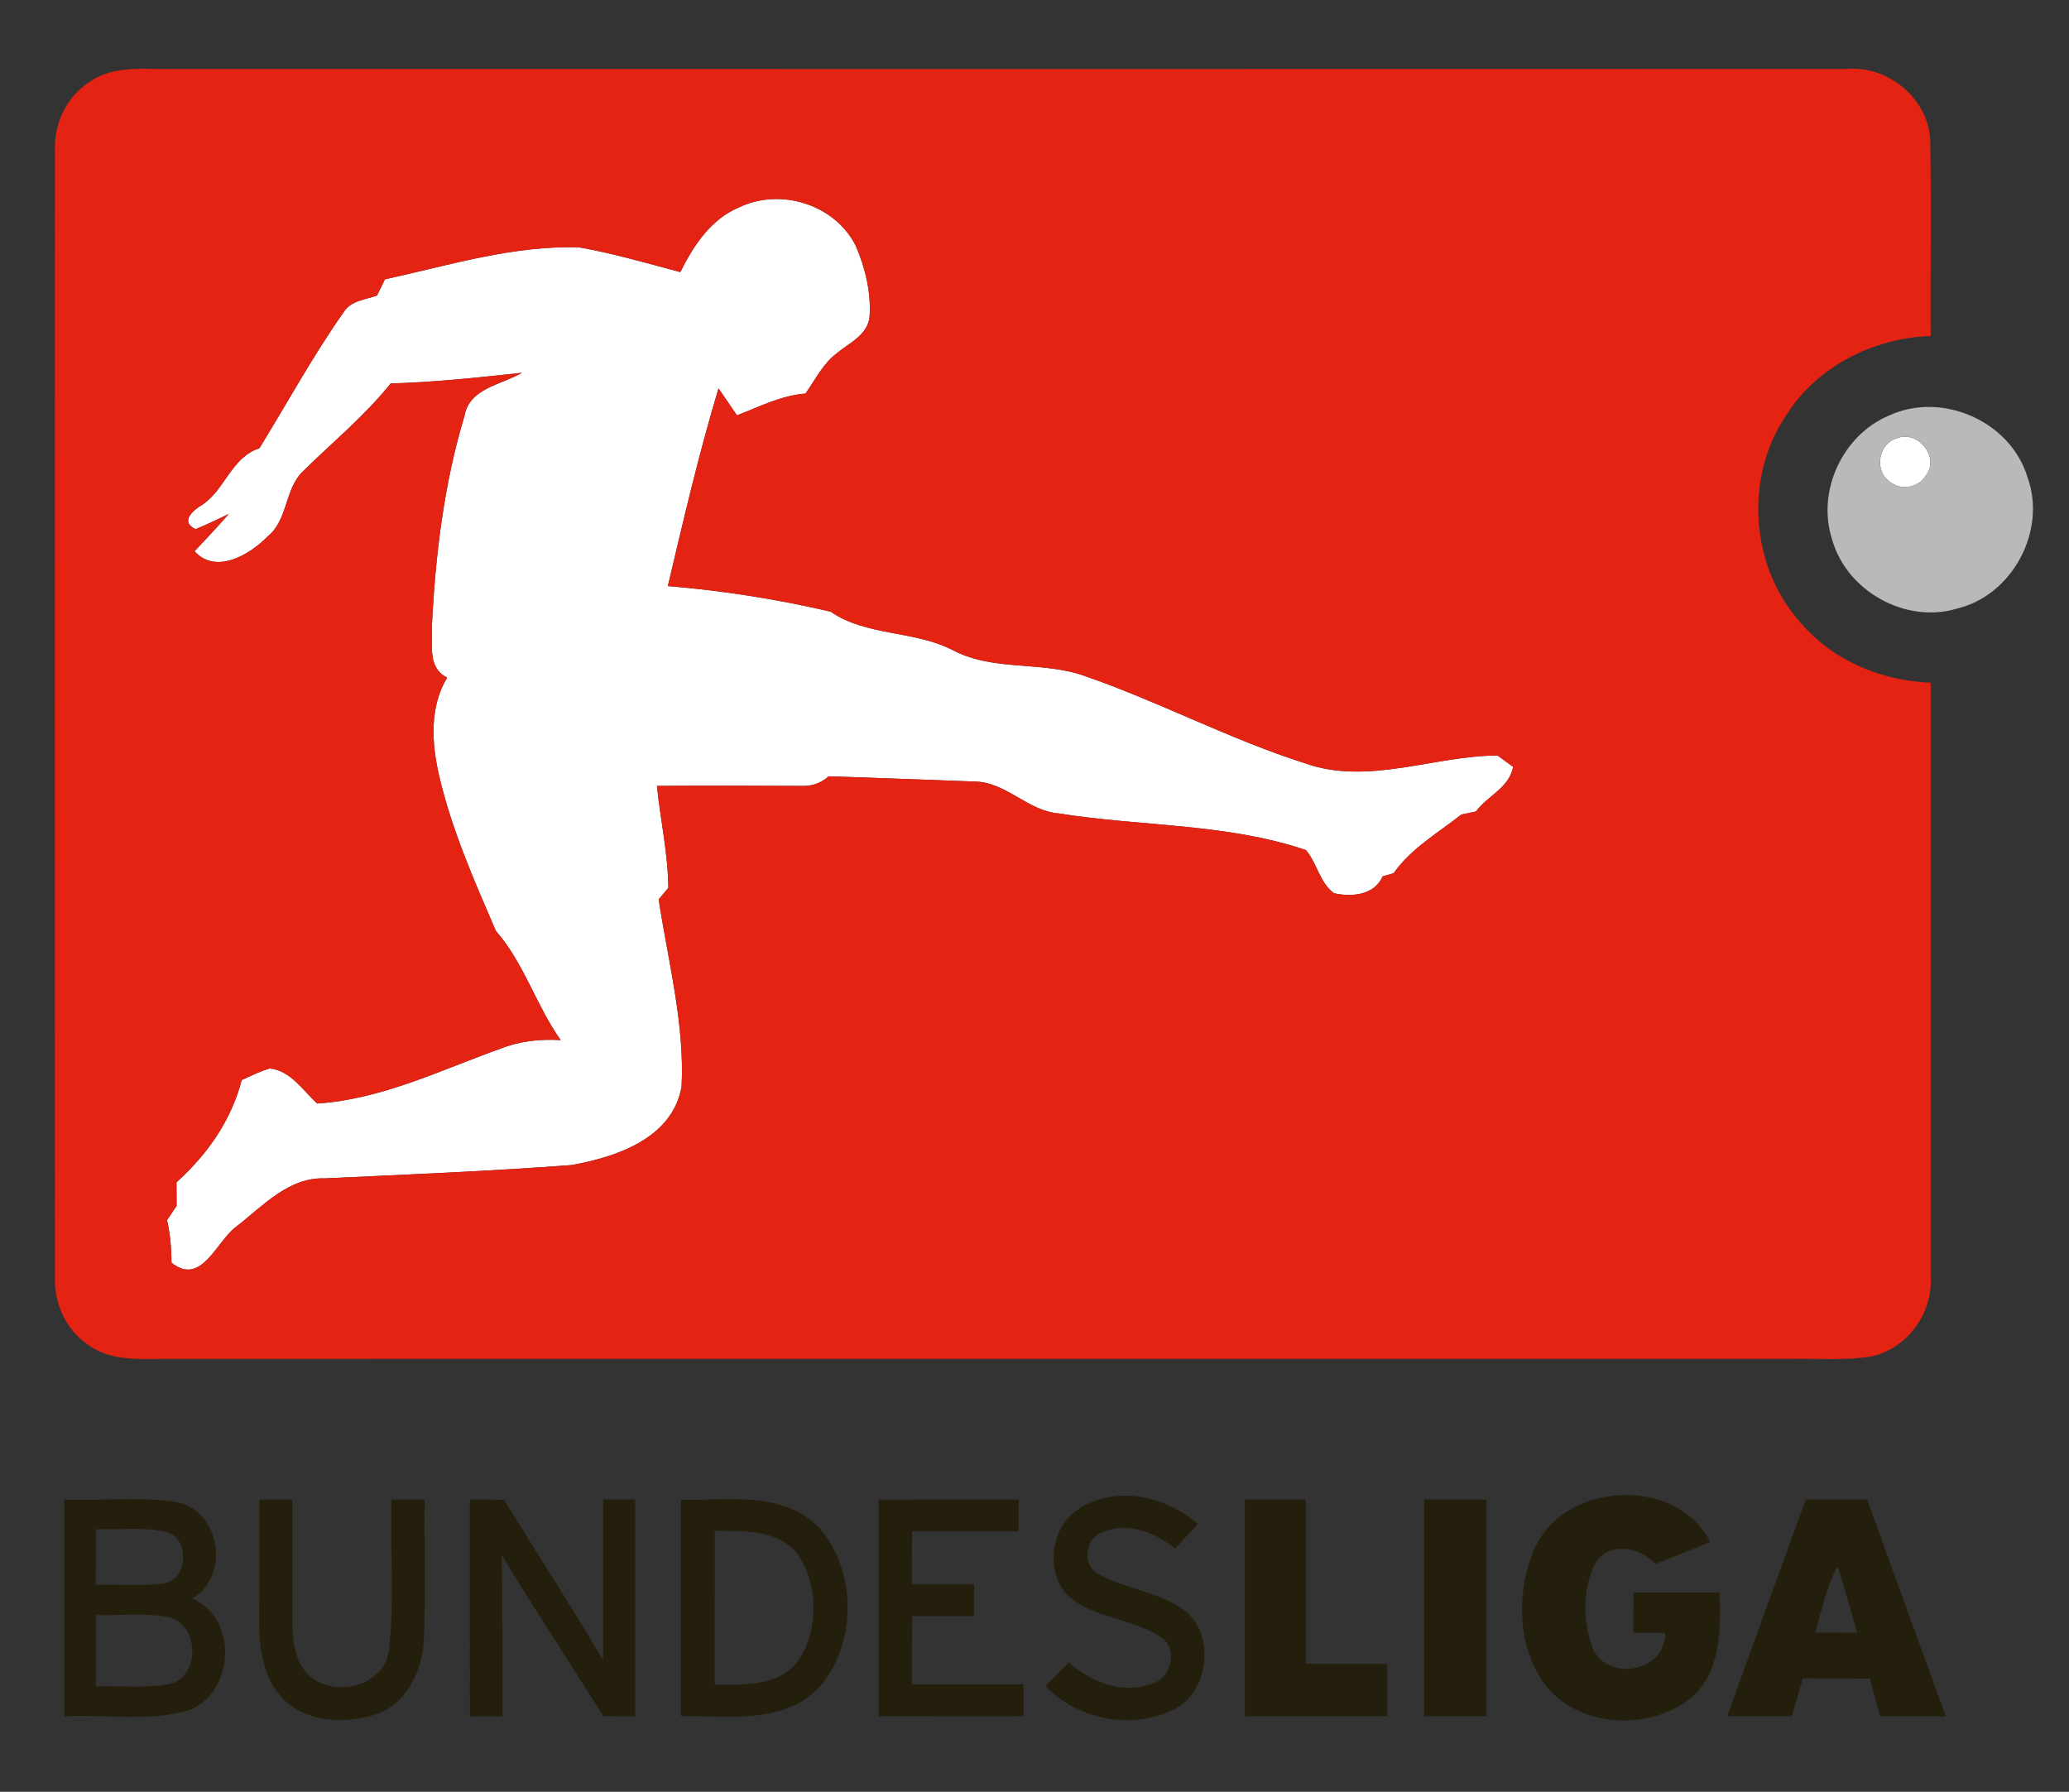 <svg xmlns="http://www.w3.org/2000/svg" width="261pt" height="226pt" viewBox="0 0 261 226"><rect x="0" y="0" width="261" height="226" fill="#333333" stroke="none"/><g id="#ffffffff"><path fill="#ffffff" opacity="1.00" d=" M 93.20 26.17 C 98.43 23.63 105.36 25.77 107.97 31.04 C 109.15 33.80 109.89 36.86 109.70 39.88 C 109.51 42.24 107.16 43.22 105.57 44.55 C 103.82 45.86 102.84 47.89 101.61 49.64 C 98.54 49.88 95.79 51.30 92.97 52.39 C 92.19 51.26 91.41 50.12 90.64 48.99 C 88.16 57.21 86.22 65.57 84.25 73.92 C 91.15 74.50 98.04 75.57 104.78 77.15 C 109.27 80.23 115.14 79.51 119.97 81.89 C 125.18 84.75 131.32 83.32 136.78 85.24 C 146.22 88.50 155.09 93.24 164.61 96.27 C 172.58 99.10 180.83 95.32 188.91 95.29 C 189.41 95.65 190.39 96.37 190.88 96.73 C 190.35 99.42 187.66 100.35 186.19 102.35 C 185.73 102.45 184.80 102.64 184.34 102.74 C 181.38 105.08 178.01 107.00 175.80 110.14 C 175.46 110.24 174.77 110.44 174.42 110.54 C 173.37 112.92 170.52 113.16 168.29 112.67 C 166.47 111.34 166.15 108.88 164.74 107.22 C 154.68 103.82 143.93 104.26 133.56 102.60 C 129.65 102.29 126.93 98.65 122.99 98.58 C 116.84 98.36 110.69 98.11 104.54 97.92 C 103.53 98.80 102.36 99.20 101.04 99.13 C 94.98 99.11 88.93 99.07 82.87 99.13 C 83.31 103.42 84.27 107.67 84.31 111.98 C 84.01 112.34 83.39 113.07 83.09 113.44 C 84.28 121.26 86.38 129.09 85.98 137.05 C 84.85 143.57 77.75 145.94 72.10 146.95 C 61.73 147.73 51.34 148.14 40.96 148.63 C 36.40 148.46 33.09 152.18 29.76 154.75 C 27.25 156.64 25.41 162.27 21.63 159.27 C 21.63 157.46 21.47 155.66 21.07 153.90 C 21.37 153.45 21.98 152.54 22.28 152.09 C 22.28 151.35 22.26 149.87 22.26 149.13 C 26.14 145.62 29.17 141.34 30.49 136.23 C 31.64 135.69 32.79 135.15 34.00 134.76 C 36.65 135.02 38.20 137.53 40.01 139.19 C 48.17 138.65 55.58 134.97 63.15 132.26 C 65.56 131.31 68.15 131.03 70.73 131.19 C 67.62 126.81 66.12 121.49 62.56 117.43 C 59.81 111.06 56.98 104.65 55.40 97.87 C 54.45 93.76 54.15 89.21 56.41 85.46 C 53.91 84.28 54.58 81.27 54.48 79.03 C 54.91 70.07 56.00 61.05 58.60 52.44 C 59.21 48.94 63.27 48.54 65.84 47.02 C 60.33 47.62 54.82 48.21 49.28 48.37 C 46.02 52.43 41.99 55.74 38.30 59.37 C 35.85 61.61 36.39 65.58 33.73 67.69 C 31.50 69.98 27.22 72.50 24.54 69.53 C 26.00 67.98 27.46 66.43 28.86 64.82 C 27.48 65.51 26.09 66.15 24.67 66.74 C 22.60 65.78 24.46 64.28 25.57 63.63 C 28.42 61.68 29.20 57.69 32.73 56.53 C 36.25 50.80 39.48 44.87 43.36 39.36 C 44.27 37.91 46.10 37.80 47.56 37.27 C 47.81 36.76 48.31 35.74 48.56 35.23 C 56.63 33.47 64.72 30.93 73.07 31.20 C 77.37 31.96 81.60 33.20 85.82 34.32 C 87.47 31.00 89.65 27.66 93.20 26.17 Z"></path><path fill="#ffffff" opacity="1.00" d=" M 239.30 55.28 C 241.88 54.20 244.73 57.64 242.98 59.92 C 242.09 61.54 239.64 61.96 238.30 60.68 C 236.38 59.29 237.00 55.88 239.30 55.28 Z"></path></g><g id="#e42313ff"><path fill="#e42313" opacity="1.00" d=" M 11.37 10.28 C 14.50 8.12 18.49 8.81 22.07 8.70 C 92.37 8.72 162.68 8.72 232.99 8.70 C 238.28 8.23 243.47 12.62 243.50 17.99 C 243.64 26.12 243.51 34.25 243.55 42.38 C 236.34 42.63 229.20 46.20 225.32 52.39 C 219.96 60.28 220.81 71.67 227.27 78.68 C 231.32 83.38 237.42 85.88 243.55 86.11 C 243.56 111.07 243.56 136.04 243.55 161.01 C 243.86 165.62 240.56 170.17 236.00 171.10 C 232.69 171.62 229.33 171.34 225.99 171.39 C 157.99 171.40 89.98 171.37 21.98 171.40 C 18.40 171.31 14.42 171.92 11.31 169.75 C 8.39 167.91 6.79 164.44 6.93 161.03 C 6.92 113.68 6.91 66.33 6.93 18.98 C 6.79 15.55 8.45 12.12 11.37 10.28 M 93.20 26.17 C 89.65 27.66 87.47 31.00 85.82 34.32 C 81.60 33.20 77.37 31.96 73.07 31.20 C 64.72 30.93 56.63 33.47 48.56 35.23 C 48.31 35.74 47.81 36.76 47.56 37.27 C 46.10 37.80 44.27 37.91 43.36 39.36 C 39.48 44.87 36.25 50.80 32.73 56.53 C 29.20 57.69 28.42 61.68 25.57 63.63 C 24.46 64.28 22.60 65.78 24.67 66.74 C 26.09 66.15 27.48 65.51 28.86 64.82 C 27.46 66.43 26.00 67.98 24.54 69.53 C 27.22 72.50 31.50 69.98 33.73 67.69 C 36.39 65.58 35.85 61.61 38.30 59.37 C 41.99 55.74 46.02 52.43 49.28 48.37 C 54.82 48.21 60.33 47.62 65.84 47.02 C 63.27 48.54 59.21 48.94 58.60 52.44 C 56.00 61.05 54.91 70.07 54.48 79.03 C 54.58 81.27 53.91 84.28 56.41 85.46 C 54.15 89.21 54.45 93.76 55.40 97.87 C 56.98 104.65 59.81 111.06 62.56 117.43 C 66.12 121.49 67.62 126.81 70.73 131.19 C 68.15 131.03 65.56 131.31 63.15 132.26 C 55.58 134.97 48.17 138.65 40.01 139.19 C 38.20 137.53 36.65 135.02 34.00 134.76 C 32.79 135.15 31.64 135.69 30.49 136.23 C 29.17 141.34 26.14 145.62 22.26 149.13 C 22.26 149.87 22.28 151.35 22.28 152.09 C 21.98 152.54 21.37 153.45 21.07 153.90 C 21.47 155.66 21.63 157.46 21.63 159.27 C 25.41 162.27 27.25 156.64 29.76 154.75 C 33.09 152.18 36.40 148.46 40.96 148.63 C 51.34 148.14 61.73 147.73 72.10 146.95 C 77.75 145.94 84.85 143.57 85.98 137.05 C 86.38 129.09 84.28 121.26 83.09 113.44 C 83.39 113.07 84.01 112.34 84.31 111.98 C 84.27 107.67 83.31 103.42 82.87 99.13 C 88.93 99.07 94.98 99.11 101.04 99.13 C 102.36 99.20 103.53 98.80 104.54 97.92 C 110.69 98.11 116.84 98.36 122.99 98.58 C 126.93 98.65 129.65 102.29 133.56 102.60 C 143.93 104.26 154.68 103.82 164.74 107.22 C 166.15 108.88 166.47 111.34 168.29 112.67 C 170.52 113.16 173.37 112.92 174.42 110.54 C 174.77 110.44 175.46 110.24 175.80 110.14 C 178.01 107.00 181.38 105.08 184.34 102.74 C 184.80 102.64 185.73 102.45 186.19 102.35 C 187.66 100.35 190.35 99.42 190.88 96.73 C 190.39 96.37 189.41 95.65 188.91 95.29 C 180.83 95.32 172.58 99.10 164.61 96.27 C 155.09 93.24 146.22 88.50 136.78 85.24 C 131.32 83.32 125.18 84.75 119.97 81.89 C 115.14 79.51 109.27 80.23 104.78 77.15 C 98.04 75.57 91.15 74.50 84.25 73.92 C 86.22 65.57 88.16 57.21 90.64 48.99 C 91.41 50.12 92.19 51.26 92.97 52.39 C 95.79 51.30 98.54 49.88 101.61 49.64 C 102.84 47.89 103.82 45.86 105.57 44.55 C 107.16 43.22 109.51 42.24 109.70 39.88 C 109.89 36.86 109.15 33.80 107.97 31.04 C 105.36 25.77 98.43 23.63 93.20 26.17 Z"></path></g><g id="#b9b9b7ff"><path fill="#b9b9b7" opacity="1.00" d=" M 238.31 52.41 C 244.97 49.32 253.61 53.13 255.75 60.15 C 258.23 66.90 253.90 75.06 246.91 76.75 C 240.37 78.75 232.87 74.52 231.09 67.95 C 229.16 61.90 232.47 54.84 238.31 52.41 M 239.30 55.28 C 237.00 55.88 236.38 59.29 238.30 60.68 C 239.64 61.96 242.09 61.54 242.98 59.92 C 244.73 57.64 241.88 54.20 239.30 55.28 Z"></path></g><g id="#241f0cff"><path fill="#241f0c" opacity="1.00" d=" M 8.11 189.14 C 12.90 189.33 17.76 188.70 22.50 189.51 C 27.88 190.74 29.01 198.88 24.25 201.62 C 30.10 204.12 29.61 213.64 23.72 215.74 C 18.67 217.21 13.30 216.19 8.11 216.48 C 8.11 207.37 8.11 198.25 8.11 189.14 M 12.11 192.88 C 12.10 195.21 12.09 197.54 12.08 199.87 C 14.98 199.84 17.91 200.08 20.80 199.70 C 23.76 199.03 23.93 194.02 21.00 193.21 C 18.08 192.58 15.07 192.94 12.11 192.88 M 12.09 203.71 C 12.09 206.70 12.09 209.69 12.09 212.69 C 15.24 212.61 18.44 212.99 21.55 212.37 C 25.37 211.28 25.06 204.68 21.14 203.93 C 18.16 203.44 15.10 203.77 12.09 203.71 Z"></path><path fill="#241f0c" opacity="1.00" d=" M 32.72 189.14 C 34.10 189.13 35.49 189.13 36.87 189.14 C 36.88 194.09 36.86 199.05 36.86 204.01 C 36.87 206.47 37.02 209.24 38.80 211.15 C 41.95 214.31 48.59 212.78 49.09 208.00 C 49.76 201.74 49.21 195.42 49.38 189.14 C 50.78 189.13 52.17 189.14 53.57 189.14 C 53.50 194.96 53.70 200.79 53.48 206.61 C 53.36 210.60 51.35 214.96 47.32 216.27 C 43.49 217.45 38.70 217.28 35.72 214.29 C 33.32 211.82 32.70 208.23 32.71 204.92 C 32.70 199.66 32.74 194.40 32.72 189.14 Z"></path><path fill="#241f0c" opacity="1.00" d=" M 59.27 189.13 C 60.71 189.13 62.15 189.14 63.59 189.17 C 67.73 195.91 72.03 202.56 76.07 209.37 C 76.10 202.62 76.08 195.88 76.09 189.14 C 77.43 189.13 78.77 189.13 80.12 189.14 C 80.12 198.25 80.12 207.37 80.12 216.49 C 78.79 216.48 77.45 216.47 76.12 216.47 C 71.86 209.68 67.45 203.00 63.30 196.14 C 63.40 202.92 63.38 209.70 63.38 216.48 C 62.36 216.48 60.30 216.49 59.28 216.49 C 59.26 207.37 59.28 198.25 59.27 189.13 Z"></path><path fill="#241f0c" opacity="1.00" d=" M 85.91 189.19 C 91.77 189.25 98.77 188.01 103.31 192.68 C 108.07 197.99 108.10 207.08 103.59 212.55 C 99.15 217.58 91.89 216.41 85.91 216.45 C 85.91 207.36 85.92 198.28 85.91 189.19 M 90.17 193.09 C 90.16 199.56 90.16 206.03 90.16 212.50 C 93.96 212.54 98.68 212.69 100.98 209.05 C 103.21 205.24 103.21 199.96 100.77 196.25 C 98.37 192.86 93.84 193.12 90.17 193.09 Z"></path><path fill="#241f0c" opacity="1.00" d=" M 110.84 189.15 C 116.73 189.12 122.62 189.14 128.51 189.14 C 128.51 190.47 128.51 191.80 128.51 193.14 C 124.02 193.14 119.53 193.14 115.05 193.14 C 115.05 195.37 115.04 197.59 115.04 199.83 C 117.65 199.83 120.26 199.83 122.88 199.83 C 122.88 201.17 122.87 202.50 122.87 203.84 C 120.27 203.84 117.67 203.84 115.06 203.84 C 115.04 206.71 115.04 209.58 115.04 212.46 C 119.73 212.46 124.42 212.46 129.11 212.46 C 129.11 213.80 129.12 215.14 129.12 216.48 C 123.03 216.48 116.93 216.49 110.84 216.47 C 110.84 207.37 110.84 198.26 110.84 189.15 Z"></path><path fill="#241f0c" opacity="1.00" d=" M 136.29 190.20 C 140.99 187.29 147.13 188.75 151.11 192.23 C 150.16 193.26 149.20 194.28 148.25 195.30 C 145.73 193.33 142.31 191.89 139.16 193.25 C 136.94 193.84 136.40 197.33 138.46 198.46 C 141.80 200.39 145.86 200.69 149.07 202.88 C 153.53 205.83 152.60 213.66 147.77 215.77 C 142.46 218.20 135.91 216.84 131.86 212.66 C 132.84 211.67 133.82 210.68 134.81 209.70 C 137.71 212.18 141.73 213.83 145.49 212.30 C 147.80 211.56 148.56 208.04 146.56 206.56 C 142.93 204.11 138.05 204.21 134.71 201.25 C 131.74 198.17 132.56 192.35 136.29 190.20 Z"></path><path fill="#241f0c" opacity="1.00" d=" M 157.04 189.14 C 159.60 189.14 162.17 189.14 164.73 189.14 C 164.73 196.05 164.73 202.96 164.73 209.87 C 168.15 209.86 171.58 209.87 175.00 209.87 C 175.00 212.07 175.00 214.28 175.00 216.48 C 169.01 216.48 163.03 216.48 157.04 216.48 C 157.04 207.37 157.04 198.25 157.04 189.14 Z"></path><path fill="#241f0c" opacity="1.00" d=" M 179.65 189.14 C 182.26 189.14 184.87 189.14 187.48 189.14 C 187.48 198.25 187.48 207.37 187.48 216.48 C 184.87 216.48 182.26 216.48 179.65 216.48 C 179.64 207.37 179.64 198.25 179.65 189.14 Z"></path><path fill="#241f0c" opacity="1.00" d=" M 193.56 195.36 C 197.28 186.87 211.45 186.06 215.73 194.47 C 213.45 195.45 211.14 196.36 208.83 197.26 C 206.88 195.09 202.85 194.36 201.20 197.28 C 199.58 200.54 199.68 204.64 200.96 208.01 C 202.96 212.19 210.17 210.82 210.06 205.96 C 208.72 205.95 207.38 205.93 206.03 205.93 C 206.04 204.24 206.05 202.56 206.06 200.88 C 209.68 200.87 213.30 200.87 216.92 200.88 C 217.08 205.51 217.12 210.98 213.23 214.24 C 208.09 218.27 199.48 217.96 195.17 212.83 C 191.35 207.97 191.18 200.89 193.56 195.36 Z"></path><path fill="#241f0c" opacity="1.00" d=" M 217.88 216.47 C 221.17 207.35 224.48 198.24 227.79 189.13 C 230.37 189.14 232.96 189.14 235.54 189.14 C 238.83 198.26 242.15 207.37 245.46 216.48 C 242.70 216.48 239.94 216.48 237.19 216.47 C 236.74 214.88 236.30 213.29 235.86 211.71 C 233.05 211.70 230.24 211.70 227.43 211.69 C 226.96 213.28 226.50 214.88 226.03 216.48 C 223.32 216.48 220.60 216.48 217.88 216.47 M 228.99 205.91 C 230.75 205.91 232.52 205.91 234.28 205.92 C 233.46 203.12 232.70 200.31 231.81 197.54 C 230.40 200.15 229.80 203.07 228.99 205.91 Z"></path></g></svg>